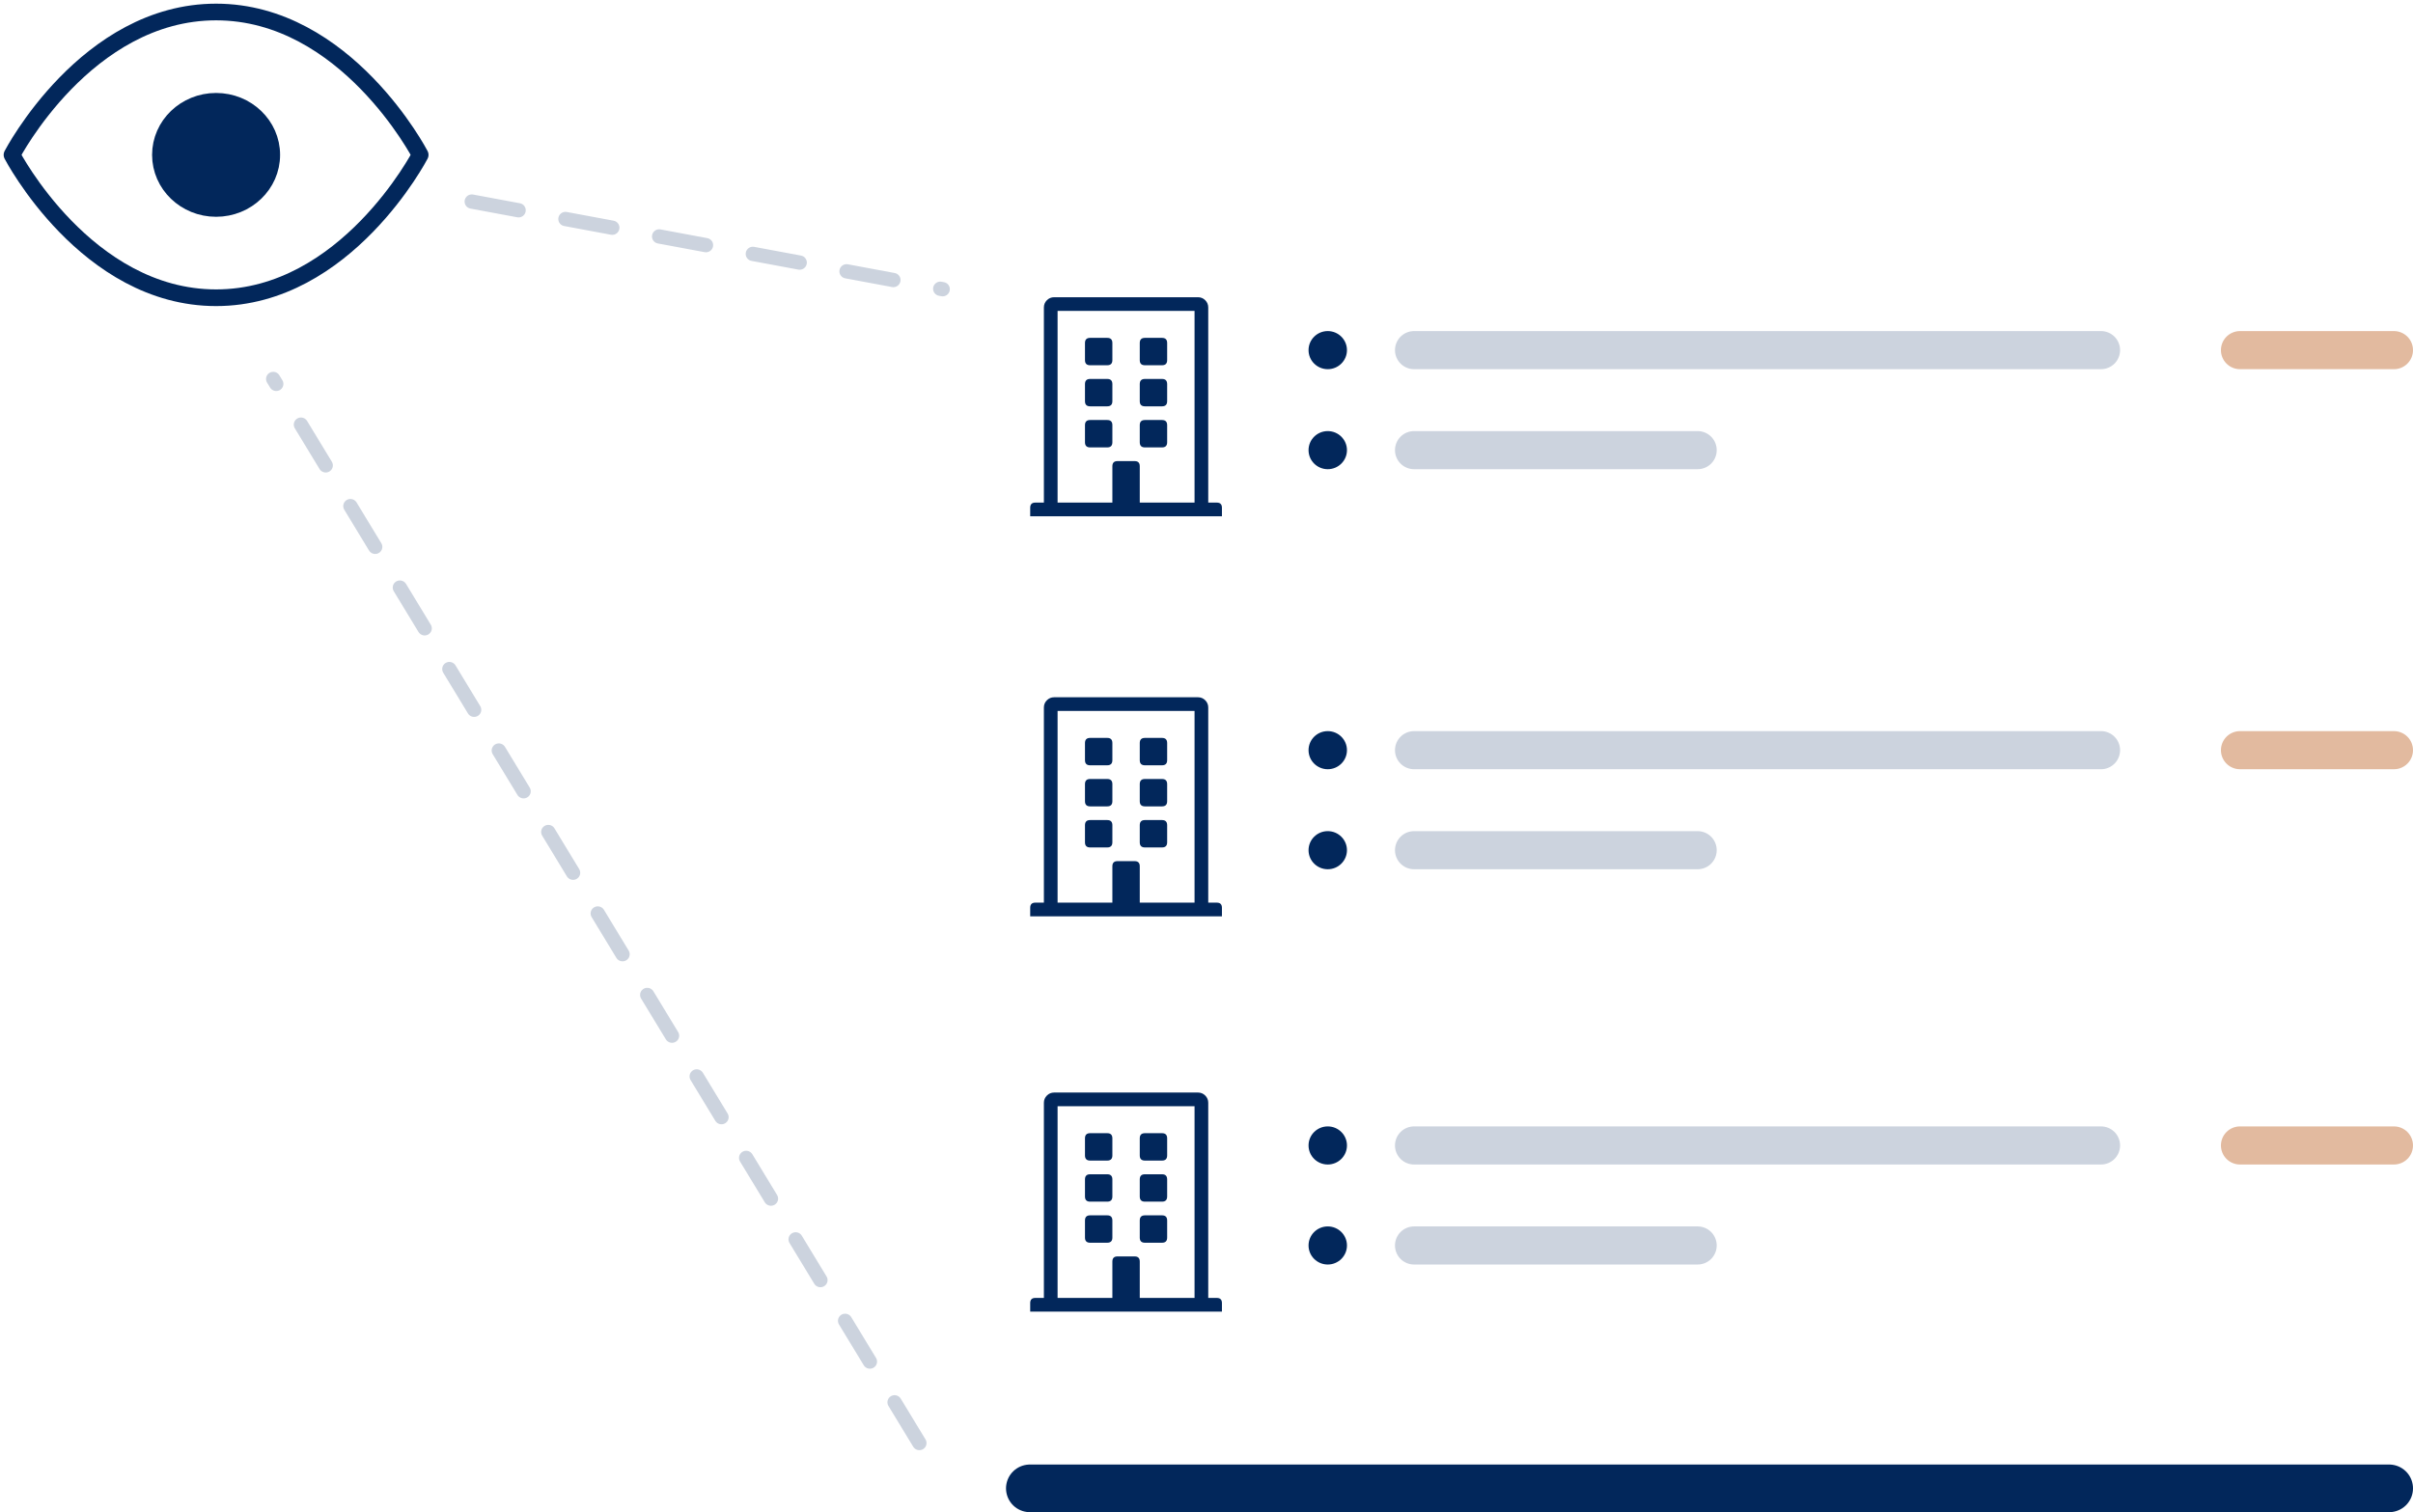 <svg width="402" height="252" viewBox="0 0 402 252" fill="none" xmlns="http://www.w3.org/2000/svg">
<line x1="171.568" y1="248.032" x2="398.032" y2="248.032" stroke="#02275B" stroke-width="7.937" stroke-linecap="round"/>
<path d="M2 25.809C2 25.809 14.364 2 36 2C57.636 2 70 25.809 70 25.809C70 25.809 57.636 49.619 36 49.619C14.364 49.619 2 25.809 2 25.809Z" stroke="#02275B" stroke-width="2.778" stroke-linecap="round" stroke-linejoin="round"/>
<path d="M36 34.738C41.121 34.738 45.273 30.741 45.273 25.809C45.273 20.878 41.121 16.881 36 16.881C30.879 16.881 26.727 20.878 26.727 25.809C26.727 30.741 30.879 34.738 36 34.738Z" stroke="#02275B" stroke-width="2.778" stroke-linecap="round" stroke-linejoin="round"/>
<line opacity="0.2" x1="235.575" y1="75.016" x2="282.825" y2="75.016" stroke="#02275B" stroke-width="6.349" stroke-linecap="round"/>
<line opacity="0.2" x1="235.575" y1="58.349" x2="350.025" y2="58.349" stroke="#02275B" stroke-width="6.349" stroke-linecap="round"/>
<line x1="373.175" y1="58.349" x2="398.825" y2="58.349" stroke="#E2BA9F" stroke-width="6.349" stroke-linecap="round"/>
<path d="M185.318 57.161V60.014C185.318 60.584 185.033 60.869 184.463 60.869H181.61C181.04 60.869 180.755 60.584 180.755 60.014V57.161C180.755 56.591 181.04 56.306 181.61 56.306H184.463C185.033 56.306 185.318 56.591 185.318 57.161ZM193.59 56.306C194.16 56.306 194.445 56.591 194.445 57.161V60.014C194.445 60.584 194.16 60.869 193.59 60.869H190.737C190.167 60.869 189.882 60.584 189.882 60.014V57.161C189.882 56.591 190.167 56.306 190.737 56.306H193.59ZM184.463 63.151C185.033 63.151 185.318 63.436 185.318 64.007V66.859C185.318 67.429 185.033 67.714 184.463 67.714H181.61C181.04 67.714 180.755 67.429 180.755 66.859V64.007C180.755 63.436 181.04 63.151 181.61 63.151H184.463ZM193.59 63.151C194.16 63.151 194.445 63.436 194.445 64.007V66.859C194.445 67.429 194.16 67.714 193.59 67.714H190.737C190.167 67.714 189.882 67.429 189.882 66.859V64.007C189.882 63.436 190.167 63.151 190.737 63.151H193.59ZM184.463 69.996C185.033 69.996 185.318 70.281 185.318 70.852V73.704C185.318 74.274 185.033 74.56 184.463 74.56H181.61C181.04 74.56 180.755 74.274 180.755 73.704V70.852C180.755 70.281 181.04 69.996 181.61 69.996H184.463ZM193.59 69.996C194.16 69.996 194.445 70.281 194.445 70.852V73.704C194.445 74.274 194.16 74.56 193.59 74.56H190.737C190.167 74.56 189.882 74.274 189.882 73.704V70.852C189.882 70.281 190.167 69.996 190.737 69.996H193.59ZM203.572 84.614V86.04H171.628V84.614C171.628 84.043 171.913 83.758 172.483 83.758H173.909V51.243C173.909 50.768 174.076 50.364 174.409 50.031C174.741 49.698 175.145 49.532 175.621 49.532H199.579C200.054 49.532 200.459 49.698 200.791 50.031C201.124 50.364 201.29 50.768 201.29 51.243V83.758H202.717C203.287 83.758 203.572 84.043 203.572 84.614ZM199.009 83.758V51.813H176.191V83.758H185.318V77.697C185.318 77.127 185.603 76.841 186.174 76.841H189.026C189.596 76.841 189.882 77.127 189.882 77.697V83.758H199.009Z" fill="#02275B"/>
<ellipse cx="221.2" cy="58.349" rx="3.2" ry="3.175" fill="#02275B"/>
<ellipse cx="221.2" cy="75.016" rx="3.2" ry="3.175" fill="#02275B"/>
<line opacity="0.2" x1="235.575" y1="141.683" x2="282.825" y2="141.683" stroke="#02275B" stroke-width="6.349" stroke-linecap="round"/>
<line opacity="0.2" x1="235.575" y1="125.016" x2="350.025" y2="125.016" stroke="#02275B" stroke-width="6.349" stroke-linecap="round"/>
<line x1="373.175" y1="125.016" x2="398.825" y2="125.016" stroke="#E2BA9F" stroke-width="6.349" stroke-linecap="round"/>
<path d="M185.318 123.828V126.68C185.318 127.251 185.033 127.536 184.463 127.536H181.61C181.04 127.536 180.755 127.251 180.755 126.68V123.828C180.755 123.258 181.04 122.972 181.61 122.972H184.463C185.033 122.972 185.318 123.258 185.318 123.828ZM193.59 122.972C194.16 122.972 194.445 123.258 194.445 123.828V126.68C194.445 127.251 194.16 127.536 193.59 127.536H190.737C190.167 127.536 189.882 127.251 189.882 126.68V123.828C189.882 123.258 190.167 122.972 190.737 122.972H193.59ZM184.463 129.818C185.033 129.818 185.318 130.103 185.318 130.673V133.525C185.318 134.096 185.033 134.381 184.463 134.381H181.61C181.04 134.381 180.755 134.096 180.755 133.525V130.673C180.755 130.103 181.04 129.818 181.61 129.818H184.463ZM193.59 129.818C194.16 129.818 194.445 130.103 194.445 130.673V133.525C194.445 134.096 194.16 134.381 193.59 134.381H190.737C190.167 134.381 189.882 134.096 189.882 133.525V130.673C189.882 130.103 190.167 129.818 190.737 129.818H193.59ZM184.463 136.663C185.033 136.663 185.318 136.948 185.318 137.518V140.371C185.318 140.941 185.033 141.226 184.463 141.226H181.61C181.04 141.226 180.755 140.941 180.755 140.371V137.518C180.755 136.948 181.04 136.663 181.61 136.663H184.463ZM193.59 136.663C194.16 136.663 194.445 136.948 194.445 137.518V140.371C194.445 140.941 194.16 141.226 193.59 141.226H190.737C190.167 141.226 189.882 140.941 189.882 140.371V137.518C189.882 136.948 190.167 136.663 190.737 136.663H193.59ZM203.572 151.28V152.706H171.628V151.28C171.628 150.71 171.913 150.425 172.483 150.425H173.909V117.91C173.909 117.434 174.076 117.03 174.409 116.698C174.741 116.365 175.145 116.198 175.621 116.198H199.579C200.054 116.198 200.459 116.365 200.791 116.698C201.124 117.03 201.29 117.434 201.29 117.91V150.425H202.717C203.287 150.425 203.572 150.71 203.572 151.28ZM199.009 150.425V118.48H176.191V150.425H185.318V144.364C185.318 143.793 185.603 143.508 186.174 143.508H189.026C189.596 143.508 189.882 143.793 189.882 144.364V150.425H199.009Z" fill="#02275B"/>
<ellipse cx="221.2" cy="125.016" rx="3.2" ry="3.175" fill="#02275B"/>
<ellipse cx="221.2" cy="141.683" rx="3.2" ry="3.175" fill="#02275B"/>
<line opacity="0.2" x1="235.575" y1="207.556" x2="282.825" y2="207.556" stroke="#02275B" stroke-width="6.349" stroke-linecap="round"/>
<line opacity="0.2" x1="235.575" y1="190.889" x2="350.025" y2="190.889" stroke="#02275B" stroke-width="6.349" stroke-linecap="round"/>
<line x1="373.175" y1="190.889" x2="398.825" y2="190.889" stroke="#E2BA9F" stroke-width="6.349" stroke-linecap="round"/>
<path d="M185.318 189.701V192.553C185.318 193.124 185.033 193.409 184.463 193.409H181.61C181.04 193.409 180.755 193.124 180.755 192.553V189.701C180.755 189.131 181.04 188.845 181.61 188.845H184.463C185.033 188.845 185.318 189.131 185.318 189.701ZM193.59 188.845C194.16 188.845 194.445 189.131 194.445 189.701V192.553C194.445 193.124 194.16 193.409 193.59 193.409H190.737C190.167 193.409 189.882 193.124 189.882 192.553V189.701C189.882 189.131 190.167 188.845 190.737 188.845H193.59ZM184.463 195.691C185.033 195.691 185.318 195.976 185.318 196.546V199.398C185.318 199.969 185.033 200.254 184.463 200.254H181.61C181.04 200.254 180.755 199.969 180.755 199.398V196.546C180.755 195.976 181.04 195.691 181.61 195.691H184.463ZM193.59 195.691C194.16 195.691 194.445 195.976 194.445 196.546V199.398C194.445 199.969 194.16 200.254 193.59 200.254H190.737C190.167 200.254 189.882 199.969 189.882 199.398V196.546C189.882 195.976 190.167 195.691 190.737 195.691H193.59ZM184.463 202.536C185.033 202.536 185.318 202.821 185.318 203.391V206.244C185.318 206.814 185.033 207.099 184.463 207.099H181.61C181.04 207.099 180.755 206.814 180.755 206.244V203.391C180.755 202.821 181.04 202.536 181.61 202.536H184.463ZM193.59 202.536C194.16 202.536 194.445 202.821 194.445 203.391V206.244C194.445 206.814 194.16 207.099 193.59 207.099H190.737C190.167 207.099 189.882 206.814 189.882 206.244V203.391C189.882 202.821 190.167 202.536 190.737 202.536H193.59ZM203.572 217.153V218.579H171.628V217.153C171.628 216.583 171.913 216.298 172.483 216.298H173.909V183.783C173.909 183.307 174.076 182.903 174.409 182.571C174.741 182.238 175.145 182.071 175.621 182.071H199.579C200.054 182.071 200.459 182.238 200.791 182.571C201.124 182.903 201.29 183.307 201.29 183.783V216.298H202.717C203.287 216.298 203.572 216.583 203.572 217.153ZM199.009 216.298V184.353H176.191V216.298H185.318V210.237C185.318 209.666 185.603 209.381 186.174 209.381H189.026C189.596 209.381 189.882 209.666 189.882 210.237V216.298H199.009Z" fill="#02275B"/>
<ellipse cx="221.2" cy="190.889" rx="3.2" ry="3.175" fill="#02275B"/>
<ellipse cx="221.2" cy="207.556" rx="3.2" ry="3.175" fill="#02275B"/>
<line opacity="0.2" x1="1.19" y1="-1.19" x2="81.005" y2="-1.19" transform="matrix(0.983 0.183 -0.186 0.982 77.2 34.54)" stroke="#02275B" stroke-width="2.381" stroke-linecap="round" stroke-linejoin="round" stroke-dasharray="7.94 7.94"/>
<ellipse cx="36" cy="25.413" rx="9.2" ry="9.127" fill="#02275B"/>
<line opacity="0.2" x1="1.19" y1="-1.19" x2="208.593" y2="-1.19" transform="matrix(-0.519 -0.855 0.859 -0.513 154.8 240.889)" stroke="#02275B" stroke-width="2.381" stroke-linecap="round" stroke-linejoin="round" stroke-dasharray="7.94 7.94"/>
</svg>
